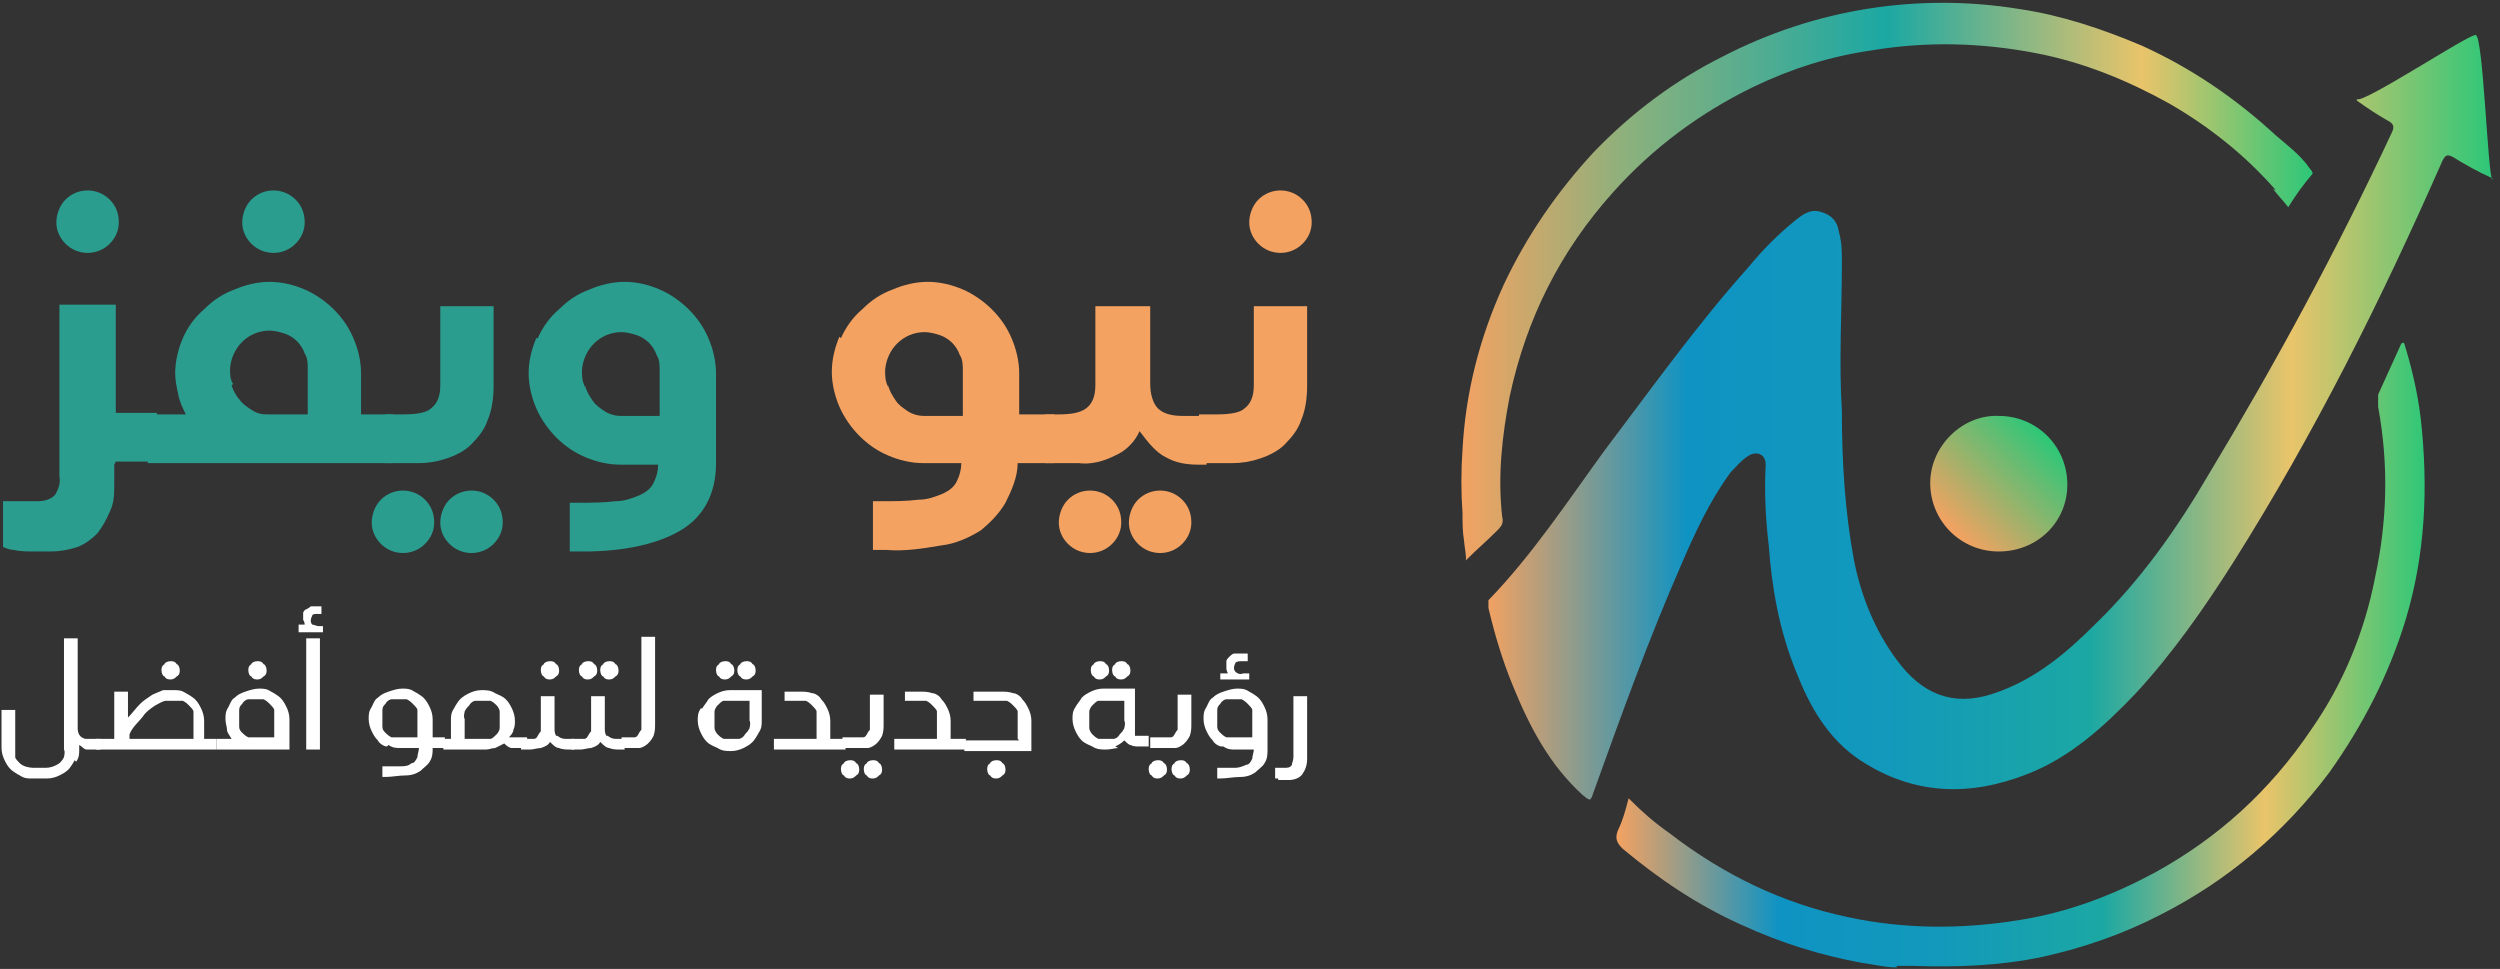<?xml version="1.0" encoding="UTF-8"?> <svg xmlns="http://www.w3.org/2000/svg" xmlns:xlink="http://www.w3.org/1999/xlink" id="Layer_1" data-name="Layer 1" version="1.1" viewBox="0 0 164.1 63.6"><rect x="0" y="0" width="164.1" height="63.6" fill="#333333" stroke="none"/><defs><style> .cls-1 { fill: #2a9d8f; } .cls-1, .cls-2, .cls-3, .cls-4, .cls-5, .cls-6, .cls-7 { stroke-width: 0px; } .cls-2 { fill: url(#linear-gradient); } .cls-3 { fill: url(#linear-gradient-4); } .cls-4 { fill: url(#linear-gradient-2); } .cls-5 { fill: url(#linear-gradient-3); } .cls-6 { fill: #f4a261; } .cls-7 { fill: #fff; } </style><linearGradient id="linear-gradient" x1="97.5" y1="-1620.6" x2="163.6" y2="-1620.6" gradientTransform="translate(0 1648)" gradientUnits="userSpaceOnUse"><stop offset="0" stop-color="#f4a261"></stop><stop offset=".2" stop-color="#0f93c3"></stop><stop offset=".4" stop-color="#1299bb"></stop><stop offset=".6" stop-color="#1ba8a3"></stop><stop offset=".8" stop-color="#e9c46a"></stop><stop offset="1" stop-color="#2cc778"></stop></linearGradient><linearGradient id="linear-gradient-2" x1="95.8" y1="-1629.6" x2="151.8" y2="-1629.6" gradientTransform="translate(0 1648)" gradientUnits="userSpaceOnUse"><stop offset="0" stop-color="#f4a261"></stop><stop offset=".2" stop-color="#8ab17d"></stop><stop offset=".5" stop-color="#1ba8a3"></stop><stop offset=".8" stop-color="#e9c46a"></stop><stop offset="1" stop-color="#2cc778"></stop></linearGradient><linearGradient id="linear-gradient-3" x1="106.1" y1="-1604.9" x2="159.3" y2="-1604.9" xlink:href="#linear-gradient"></linearGradient><linearGradient id="linear-gradient-4" x1="128.1" y1="-1613.1" x2="134.4" y2="-1619.4" gradientTransform="translate(0 1648)" gradientUnits="userSpaceOnUse"><stop offset="0" stop-color="#f4a261"></stop><stop offset="1" stop-color="#2cc778"></stop></linearGradient></defs><g id="Group_1" data-name="Group 1"><path class="cls-2" d="M163.6,11.7c-.9-.4-1.8-.9-2.6-1.4-.4-.2-.5-.1-.7.3-4,9.1-8.4,17.9-13.7,26.3-1.9,3-4,6-6.4,8.6-2.1,2.2-4.3,4.2-7.1,5.3-3.8,1.5-7.5,1.4-11-.9-2.1-1.4-3.3-3.5-4.2-5.8-1.1-2.7-1.6-5.5-1.8-8.3-.2-1.7-.3-3.5-.2-5.3,0-.7-.6-.9-1.1-.6-.5.3-.8.7-1.2,1.1-1.4,1.9-2.4,4.1-3.3,6.2-2.1,4.8-3.9,9.8-5.7,14.8-.2.6-.2.6-.7.2-2.2-2-3.5-4.5-4.6-7.2-.7-1.7-1.2-3.4-1.6-5.1,0-.2,0-.4,0-.5,2.9-3,5.2-6.5,7.6-9.8,3.1-4.1,6.1-8.3,9.5-12.1.9-1.1,1.9-2.1,3-3,.5-.4,1-.8,1.7-.6.7.2,1.1.6,1.2,1.3.2.7.2,1.3.2,2,0,3.3-.2,6.5,0,9.8,0,3.3.2,6.6.8,9.8.5,2.5,1.5,4.9,3.1,6.9,1.7,2.1,3.8,2.7,6.4,1.7,2.5-.9,4.5-2.6,6.3-4.4,3-2.9,5.4-6.3,7.5-9.9,4.4-7.3,8.4-14.7,12-22.4.2-.4.1-.6-.3-.8-.7-.4-1.3-.8-2-1.3,0,0,0,0,0-.1.3.4,7.4-4.3,7.8-4.2.5,0,.8,9.3,1.1,9.5h0Z"></path><path class="cls-4" d="M149.2,12.4c.3.4.7.8,1,1.2.5-.8,1-1.5,1.6-2.2,0,0,0,0,0,0,0-.2-.2-.3-.3-.5-.6-.8-1.4-1.4-2.1-2-2.6-2.4-5.5-4.4-8.8-5.9-2.6-1.1-5.3-2-8-2.4-6.7-1.1-13.5,0-19.5,3.1-3.2,1.6-6,3.7-8.5,6.3-2.4,2.6-4.4,5.5-5.9,8.7-1.6,3.5-2.5,7.1-2.7,10.8-.1,1.4-.1,2.8,0,4.2,0,.6,0,1.2.1,1.8,0,.2.2,1.2.1,1.3.7-.7,1.4-1.3,2.1-2,.3-.3.4-.5.3-.9-.3-2.7,0-5.3.5-7.9,1.1-5.1,3.3-9.5,6.8-13.4,2.6-2.9,5.7-5.2,9.2-6.9,2.5-1.2,5-2,7.8-2.4,3.6-.6,7.2-.5,10.8.2,3.1.6,6,1.8,8.7,3.3,2.6,1.5,5,3.4,7,5.7h0Z"></path><path class="cls-5" d="M124.5,63.5c-.8,0-1.5-.2-2.3-.3-2.7-.5-5.3-1.3-7.9-2.5-2.9-1.3-5.4-3-7.8-5-.4-.4-.5-.7-.3-1.2.3-.6.5-1.3.7-2.1.9.9,1.7,1.6,2.7,2.3,3.5,2.7,7.4,4.6,11.7,5.5,3.7.8,7.5.8,11.2.2,3.2-.5,6.1-1.6,8.9-3.1,4.2-2.3,7.6-5.4,10.3-9.4,2.1-3,3.5-6.4,4.2-10,.8-3.7.9-7.4.2-11.2,0-.3,0-.5,0-.8.5-1.1,1-2.2,1.5-3.3,0,0,0-.1.2-.1.5,1.6.9,3.3,1.1,5,.5,4.5.3,8.9-1,13.2-1.1,3.6-2.8,6.9-5,10-3,4-6.7,7.1-11,9.3-2.5,1.3-5.1,2.2-7.8,2.8-2.8.6-5.7.7-8.6.6-.4,0-.7,0-1,0h0Z"></path><path class="cls-3" d="M131.2,36.2c-2.5,0-4.5-2-4.5-4.5,0-2.4,2.1-4.5,4.5-4.4,2.5,0,4.5,2,4.5,4.5,0,2.5-2,4.4-4.5,4.4h0Z"></path><g id="Group_6" data-name="Group 6"><g id="Group_4" data-name="Group 4"><path id="Path_5" data-name="Path 5" class="cls-7" d="M4.9,49.9c-.1.2-.3.5-.4.6-.2.2-.4.3-.6.4-.2.1-.5.2-.8.2h-1c-.3,0-.5,0-.8-.2-.2-.1-.5-.3-.6-.4-.2-.2-.3-.4-.4-.6-.1-.2-.2-.5-.2-.8v-2.5h.9v2.6c0,.2,0,.3,0,.5,0,.1.2.3.3.4.2.2.6.3.9.3h.8c.3,0,.6-.1.9-.3.1-.1.2-.2.3-.4,0-.1.1-.3,0-.5v-7.3h.9v5.9c0,.3.1.6.5.7,0,0,.2,0,.3,0h.7v.7h-.3c-.2,0-.4,0-.6,0-.2,0-.3-.2-.5-.3v.3c0,.3,0,.5-.2.8Z"></path><path id="Path_6" data-name="Path 6" class="cls-7" d="M7.5,48.5v-3.1h.9v1.7c.3-.3.5-.6.8-.9.2-.2.5-.4.8-.6.2-.1.5-.2.7-.3.2,0,.5,0,.7,0,.3,0,.5,0,.8.2.2.1.5.3.6.4.2.2.3.4.4.6.1.2.2.5.2.8v1.2h.8v.7h-7.9v-.7h1.2ZM10.9,46c-.2,0-.5.2-.7.3-.3.2-.6.4-.8.7-.3.4-.7.7-.9,1.2v.3h4.2v-1.3c0-.2,0-.3,0-.5,0-.1-.2-.3-.3-.4-.1-.1-.2-.2-.4-.3-.2,0-.3,0-.5,0-.2,0-.4,0-.5,0h0ZM10.8,43.6c0-.1.2-.2.4-.2.1,0,.3,0,.4.2.1,0,.2.2.2.4,0,.1,0,.3-.2.4-.1.1-.2.2-.4.2-.1,0-.3,0-.4-.2-.1,0-.2-.2-.2-.4,0-.1,0-.3.2-.4h0Z"></path><path id="Path_7" data-name="Path 7" class="cls-7" d="M15.2,48.5c-.1-.2-.3-.4-.3-.6,0-.2-.1-.4-.1-.7,0-.3,0-.5.2-.8.1-.2.2-.5.4-.6.2-.2.4-.3.7-.4.3-.1.6-.2.9-.2.3,0,.5,0,.8.2.2.1.5.3.6.4.2.2.3.4.4.6.1.2.2.5.2.8v2h-4.8v-.7h1.1ZM15.7,47.7c0,.2.1.3.2.4.1.1.2.2.4.3.1,0,.3,0,.5,0h1.2v-1.3c0-.2,0-.3,0-.5,0-.1-.2-.3-.3-.4-.1-.1-.2-.2-.4-.3-.2,0-.3,0-.5,0-.2,0-.3,0-.5,0-.1,0-.3.1-.4.3-.1.1-.2.2-.2.4,0,.2,0,.3,0,.5,0,.2,0,.4,0,.5h0ZM16.5,43.6c0-.1.2-.2.4-.2.1,0,.3,0,.4.2.1,0,.2.2.2.4,0,.1,0,.3-.2.4-.1.1-.2.2-.4.2-.1,0-.3,0-.4-.2-.1,0-.2-.2-.2-.4,0-.1,0-.3.2-.4h0Z"></path><path id="Path_8" data-name="Path 8" class="cls-7" d="M19.6,41.4v-.4h.4c0,0,0-.2-.1-.3,0,0,0-.1,0-.2,0,0,0-.2,0-.3,0,0,.1-.2.2-.2,0,0,.2-.1.3-.2.1,0,.2,0,.3,0h.4v.5h-.3c-.1,0-.3,0-.3.1,0,0-.1.2-.1.3,0,.1,0,.2.1.3.1,0,.3.1.4.1h.3v.4h-1.6ZM20.1,41.9h.9v7.3h-.9v-7.3Z"></path><path id="Path_9" data-name="Path 9" class="cls-7" d="M25.4,49c-.2,0-.5-.2-.6-.4-.2-.2-.3-.4-.4-.6-.1-.2-.2-.5-.2-.8,0-.3,0-.5.2-.8.1-.2.2-.5.4-.6.2-.2.4-.3.7-.4.3-.1.6-.2.9-.2.3,0,.5,0,.8.2.2.1.5.3.6.4.2.2.3.4.4.6.1.2.2.5.2.8v1.2h.8v.7h-.8c0,.3,0,.6-.2.9-.1.2-.4.4-.6.6-.3.2-.6.3-1,.3-.4,0-.9.1-1.3.1h-.2v-.7h.2c.3,0,.7,0,1,0,.2,0,.5,0,.7-.2.2,0,.3-.2.4-.4,0-.2.1-.4.1-.6h-1.2c-.3,0-.5,0-.8-.2ZM25.1,47.7c0,.2.1.3.2.4.1.1.2.2.4.3.1,0,.3,0,.5,0h1.2v-1.3c0-.2,0-.3,0-.5,0-.1-.2-.3-.3-.4-.1-.1-.2-.2-.4-.3-.2,0-.3,0-.5,0-.2,0-.3,0-.5,0-.1,0-.3.1-.4.3-.1.1-.2.2-.2.4,0,.2,0,.3,0,.5,0,.2,0,.4,0,.5h0Z"></path><path id="Path_10" data-name="Path 10" class="cls-7" d="M29.6,48.5v-1.2c0-.3,0-.5.2-.8.1-.2.3-.5.4-.6.2-.2.4-.3.6-.4.2-.1.5-.2.8-.2.3,0,.6,0,.9.2.2.1.5.2.7.4.2.2.3.4.4.6.1.2.2.5.2.8,0,.2,0,.4-.1.6,0,.2-.2.4-.3.5h.2c0,0,.1,0,.2,0h.8v.7h-.4c-.2,0-.4,0-.6,0-.2,0-.4-.2-.5-.3-.2.1-.4.2-.6.3-.2,0-.4.1-.6.1h-2.8v-.7h.6ZM32.8,46.7c0-.1-.1-.3-.2-.4-.1-.1-.2-.2-.4-.3-.1,0-.3,0-.5,0-.2,0-.3,0-.5,0-.1,0-.3.1-.4.3-.1.1-.2.2-.3.4,0,.1-.1.3,0,.5v1.3h1.2c.2,0,.3,0,.5,0,.1,0,.3-.2.4-.3.1-.1.2-.3.2-.4,0-.2,0-.4,0-.5,0-.2,0-.3,0-.5h0Z"></path><path id="Path_11" data-name="Path 11" class="cls-7" d="M36.6,48.3c.1.1.3.2.5.2h.6v.7h-.3c-.2,0-.5,0-.7-.1-.2,0-.4-.2-.6-.4-.1.2-.3.3-.6.4-.2,0-.5.1-.7.1h-.6v-.7h.3c.2,0,.3,0,.5,0,.1,0,.2,0,.3-.2,0,0,.1-.2.2-.3,0-.2,0-.3,0-.5v-1.8h.9v2.1c0,.2,0,.3.1.5ZM35.7,43.6c0-.1.2-.2.4-.2.1,0,.3,0,.4.2.1,0,.2.2.2.4,0,.1,0,.3-.2.4-.1.1-.2.2-.4.2-.1,0-.3,0-.4-.2-.1,0-.2-.2-.2-.4,0-.1,0-.3.2-.4h0Z"></path><path id="Path_12" data-name="Path 12" class="cls-7" d="M39.9,48.3c.1.1.3.2.5.2h.6v.7h-.3c-.2,0-.5,0-.7-.1-.2,0-.4-.2-.6-.4-.1.2-.3.3-.6.4-.2,0-.5.1-.7.1h-.6v-.7h.3c.2,0,.3,0,.5,0,.1,0,.2,0,.3-.2,0,0,.1-.2.2-.3,0-.2,0-.3,0-.5v-1.8h.9v2.1c0,.2,0,.3.1.5ZM38.2,43.6c0-.1.2-.2.4-.2.1,0,.3,0,.4.2.1,0,.2.2.2.4,0,.1,0,.3-.2.4-.1.1-.2.2-.4.2-.1,0-.3,0-.4-.2-.1,0-.2-.2-.2-.4,0-.1,0-.3.2-.4h0ZM39.6,43.6c0-.1.2-.2.4-.2.1,0,.3,0,.4.2.1,0,.2.2.2.4,0,.1,0,.3-.2.4-.1.1-.2.2-.4.2-.1,0-.3,0-.4-.2-.1,0-.2-.2-.2-.4,0-.1,0-.3.2-.4h0Z"></path><path id="Path_13" data-name="Path 13" class="cls-7" d="M43,41.9v5.6c0,.3,0,.5-.1.8-.2.4-.5.7-.9.8-.2,0-.4,0-.6,0h-.6v-.7h.3c.2,0,.3,0,.5,0,.1,0,.2,0,.3-.2,0,0,.1-.2.2-.3,0-.2,0-.3,0-.5v-5.6h.9Z"></path><path id="Path_14" data-name="Path 14" class="cls-7" d="M46.1,46.5c.1-.2.3-.4.4-.6.2-.2.4-.3.6-.4.2-.1.5-.2.8-.2h2.1v2c0,.3,0,.5-.2.8-.1.2-.3.5-.4.6-.2.2-.4.3-.6.4-.2.1-.5.2-.8.2-.3,0-.6,0-.9-.2-.2-.1-.5-.2-.7-.4-.2-.2-.3-.4-.4-.6-.1-.2-.2-.5-.2-.8,0-.3,0-.5.2-.8ZM46.9,47.8c0,.1.1.3.2.4.1.1.2.2.4.3.1,0,.3,0,.5,0,.2,0,.3,0,.5,0,.1,0,.3-.1.4-.3.1-.1.2-.2.3-.4,0-.1.1-.3,0-.5v-1.3h-1.2c-.2,0-.3,0-.5,0-.1,0-.3.2-.4.3-.1.1-.2.3-.2.4,0,.2,0,.4,0,.5,0,.2,0,.3,0,.5h0ZM47.2,43.6c0-.1.2-.2.4-.2.1,0,.3,0,.4.2.1,0,.2.2.2.4,0,.1,0,.3-.2.4-.1.1-.2.2-.4.2-.1,0-.3,0-.4-.2-.1,0-.2-.2-.2-.4,0-.1,0-.3.2-.4h0ZM48.6,43.6c0-.1.2-.2.4-.2.1,0,.3,0,.4.2.1,0,.2.2.2.4,0,.1,0,.3-.2.4-.1.1-.2.2-.4.2-.1,0-.3,0-.4-.2-.1,0-.2-.2-.2-.4,0-.1,0-.3.2-.4h0Z"></path><path id="Path_15" data-name="Path 15" class="cls-7" d="M53.6,48.5v-1.3c0-.2,0-.3,0-.5,0-.1-.2-.3-.3-.4-.1-.1-.2-.2-.4-.3-.2,0-.3,0-.5,0h-.9v-.6h1c.3,0,.5,0,.8.1.2,0,.5.2.6.4.2.2.3.4.4.6.1.2.2.5.2.8v1.2h1v.7h-4.7v-.7h2.8Z"></path><path id="Path_16" data-name="Path 16" class="cls-7" d="M55.4,50.1c0-.1.2-.2.4-.2.1,0,.3,0,.4.2.1,0,.2.2.2.4,0,.1,0,.3-.2.4-.1.1-.2.2-.4.2-.1,0-.3,0-.4-.2-.1,0-.2-.2-.2-.4,0-.1,0-.3.2-.4ZM58,45.7v1.8c0,.3,0,.5-.1.8-.2.4-.5.7-.9.8-.2,0-.4,0-.6,0h-1.1v-.7h.8c.2,0,.3,0,.5,0,.1,0,.2,0,.3-.2,0,0,.1-.2.2-.3,0-.2,0-.3,0-.5v-1.8h.9ZM56.9,50.1c0-.1.2-.2.4-.2.1,0,.3,0,.4.2.1,0,.2.2.2.4,0,.1,0,.3-.2.4-.1.1-.2.2-.4.2-.1,0-.3,0-.4-.2-.1,0-.2-.2-.2-.4,0-.1,0-.3.2-.4h0Z"></path><path id="Path_17" data-name="Path 17" class="cls-7" d="M61.5,48.5v-1.3c0-.2,0-.3,0-.5,0-.1-.2-.3-.3-.4-.1-.1-.2-.2-.4-.3-.2,0-.3,0-.5,0h-.9v-.6h1c.3,0,.5,0,.8.1.2,0,.5.2.6.4.2.2.3.4.4.6.1.2.2.5.2.8v1.2h1v.7h-4.7v-.7h2.8Z"></path><path id="Path_18" data-name="Path 18" class="cls-7" d="M66.8,48.5v-1.3c0-.2,0-.3,0-.5,0-.1-.2-.3-.3-.4-.1-.1-.2-.2-.4-.3-.2,0-.3,0-.5,0h-1.7v-.6h1.8c.3,0,.5,0,.8.1.2,0,.5.2.6.4.2.2.3.4.4.6.1.2.2.5.2.8v2h-4.4v-.7h3.6ZM65,50.1c0-.1.2-.2.4-.2.1,0,.3,0,.4.2.1,0,.2.2.2.4,0,.1,0,.3-.2.4-.1.1-.2.2-.4.2-.1,0-.3,0-.4-.2-.1,0-.2-.2-.2-.4,0-.1,0-.3.2-.4h0Z"></path><path id="Path_19" data-name="Path 19" class="cls-7" d="M73.4,49.1c-.2,0-.5.1-.8.1-.3,0-.6,0-.9-.2-.2-.1-.5-.2-.7-.4-.2-.2-.3-.4-.4-.6-.1-.2-.2-.5-.2-.8,0-.3,0-.5.2-.8.1-.2.3-.4.4-.6.2-.2.4-.3.6-.4.2-.1.5-.2.8-.2h2.1v2.7c0,.1,0,.3,0,.4,0,0,.2,0,.3,0h.6v.7h-.6c-.2,0-.4,0-.6-.1-.1,0-.3-.2-.4-.3-.2.2-.4.3-.6.4ZM71.5,47.8c0,.1.1.3.2.4.1.1.2.2.4.3.1,0,.3,0,.5,0,.2,0,.3,0,.5,0,.1,0,.3-.1.4-.3.1-.1.2-.2.3-.4,0-.1.1-.3,0-.5v-1.3h-1.2c-.2,0-.3,0-.5,0-.1,0-.3.2-.4.3-.1.1-.2.3-.2.4,0,.2,0,.4,0,.5,0,.2,0,.3,0,.5ZM71.8,43.6c0-.1.2-.2.4-.2.1,0,.3,0,.4.2.1,0,.2.2.2.4,0,.1,0,.3-.2.4-.1.1-.2.2-.4.2-.1,0-.3,0-.4-.2-.1,0-.2-.2-.2-.4,0-.1,0-.3.2-.4h0ZM73.2,43.6c0-.1.2-.2.4-.2.1,0,.3,0,.4.2.1,0,.2.2.2.4,0,.1,0,.3-.2.4-.1.1-.2.2-.4.2-.1,0-.3,0-.4-.2-.1,0-.2-.2-.2-.4,0-.1,0-.3.2-.4h0Z"></path><path id="Path_20" data-name="Path 20" class="cls-7" d="M75.6,50.1c0-.1.2-.2.4-.2.1,0,.3,0,.4.2.1,0,.2.2.2.4,0,.1,0,.3-.2.4-.1.1-.2.2-.4.2-.1,0-.3,0-.4-.2-.1,0-.2-.2-.2-.4,0-.1,0-.3.2-.4ZM78.2,45.7v1.8c0,.3,0,.5-.1.8-.2.4-.5.7-.9.8-.2,0-.4,0-.6,0h-1.1v-.7h.8c.2,0,.3,0,.5,0,.1,0,.2,0,.3-.2,0,0,.1-.2.2-.3,0-.2,0-.3,0-.5v-1.8h.9ZM77.1,50.1c0-.1.2-.2.4-.2.1,0,.3,0,.4.2.1,0,.2.2.2.4,0,.1,0,.3-.2.4-.1.1-.2.2-.4.2-.1,0-.3,0-.4-.2-.1,0-.2-.2-.2-.4,0-.1,0-.3.2-.4h0Z"></path><path id="Path_21" data-name="Path 21" class="cls-7" d="M80.2,49c-.2,0-.5-.2-.6-.4-.2-.2-.3-.4-.4-.6-.1-.2-.2-.5-.2-.8,0-.3,0-.5.2-.8.1-.2.2-.5.4-.6.2-.2.4-.3.7-.4.3-.1.6-.2.9-.2.3,0,.5,0,.8.2.2.1.5.3.6.4.2.2.3.4.4.6.1.2.2.5.2.8v2c0,.3,0,.6-.2.9-.1.2-.4.4-.6.6-.3.2-.6.3-1,.3-.4,0-.9.1-1.3.1h-.2v-.7h.2c.3,0,.7,0,1,0,.2,0,.5-.1.7-.2.2,0,.3-.2.4-.4,0-.2.1-.4.1-.6h-1.2c-.3,0-.5,0-.8-.2ZM79.9,47.7c0,.2.1.3.2.4.1.1.2.2.4.3.1,0,.3,0,.5,0h1.2v-1.3c0-.2,0-.3,0-.5,0-.1-.2-.3-.3-.4-.1-.1-.2-.2-.4-.3-.2,0-.3,0-.5,0-.2,0-.3,0-.5,0-.1,0-.3.1-.4.3-.1.1-.2.2-.2.4,0,.2,0,.3,0,.5,0,.2,0,.4,0,.5ZM80.1,44.6v-.4h.5c0,0-.1-.2-.1-.3,0,0,0-.2,0-.2,0-.1,0-.2,0-.3,0-.1.1-.2.2-.3,0,0,.2-.2.3-.2.1,0,.2,0,.4,0h.5v.5h-.4c-.1,0-.3,0-.4.1,0,0-.1.2-.1.3,0,.1,0,.2.1.3.1.1.3.2.5.1h.4v.4h-1.9Z"></path><path id="Path_22" data-name="Path 22" class="cls-7" d="M83.9,51.1c0,0-.1,0-.2,0v-.7s0,0,.1,0c0,0,.1,0,.2,0h.3c.2,0,.4,0,.5-.2,0-.1.1-.3.1-.5v-4h.9v4.1c0,.4-.1.7-.3,1-.2.3-.6.4-.9.4h-.3c-.1,0-.2,0-.4,0Z"></path></g><g id="Group_5" data-name="Group 5"><path id="Path_23" data-name="Path 23" class="cls-1" d="M7.5,30.5v1.3c0,.6,0,1.2-.3,1.8-.2.5-.5,1-.8,1.4-.4.4-.8.7-1.3.9-.6.2-1.2.3-1.8.3h-1c-.5,0-.9,0-1.4-.1-.2,0-.5-.1-.7-.2v-3c.2,0,.3,0,.5,0,.2,0,.4,0,.7,0h1c.5,0,.9-.1,1.2-.4.2-.3.4-.8.3-1.2v-11.3h3.7v7.1h2.7v3.2h-2.7ZM4.3,13.1c.8-.8,2.1-.8,2.9,0,0,0,0,0,0,0,.4.4.6.9.6,1.5,0,.5-.2,1-.6,1.4-.8.8-2.1.8-2.9,0-.4-.4-.6-.9-.6-1.4,0-.5.2-1.1.6-1.5h0Z"></path><path id="Path_24" data-name="Path 24" class="cls-1" d="M12.2,27.2c-.2-.4-.4-.8-.5-1.3-.1-.5-.2-.9-.2-1.4,0-.8.2-1.6.5-2.3.3-.7.8-1.4,1.4-1.9.6-.6,1.2-1,2-1.3.7-.3,1.5-.5,2.3-.5.8,0,1.6.2,2.3.5.7.3,1.4.8,1.9,1.3.6.6,1,1.2,1.3,1.9.3.7.5,1.5.5,2.3v2.7h2.1v3.2H9.7v-3.2h2.5ZM15.2,25.3c.1.3.3.7.5.9.2.3.5.5.8.7.3.2.6.3,1,.3h2.7v-3c0-.3,0-.7-.2-1-.1-.3-.3-.6-.5-.8-.2-.2-.5-.4-.8-.5-.3-.1-.7-.2-1-.2-1.4,0-2.5,1.1-2.6,2.5,0,0,0,0,0,0,0,.4,0,.7.2,1h0ZM16.5,13.1c.8-.8,2.1-.8,2.9,0,0,0,0,0,0,0,.4.4.6.9.6,1.5,0,.5-.2,1-.6,1.4-.8.8-2.1.8-2.9,0-.4-.4-.6-.9-.6-1.4,0-.5.2-1.1.6-1.5h0Z"></path><path id="Path_25" data-name="Path 25" class="cls-1" d="M25,32.8c.8-.8,2.1-.8,2.9,0,0,0,0,0,0,0,.4.4.6.9.6,1.5,0,.5-.2,1-.6,1.4-.8.8-2.1.8-2.9,0-.4-.4-.6-.9-.6-1.4,0-.5.2-1.1.6-1.5ZM26.5,27.2c.8,0,1.5-.1,1.8-.4.4-.3.6-.8.6-1.5v-5.2h3.5v5.2c0,.8-.1,1.6-.4,2.3-.2.6-.6,1.1-1.1,1.6-.4.4-1,.7-1.6.9-.6.2-1.2.3-1.8.3h-2.2v-3.2h1.2ZM29.5,32.8c.8-.8,2.1-.8,2.9,0,0,0,0,0,0,0,.4.4.6.9.6,1.5,0,.5-.2,1-.6,1.4-.8.8-2.1.8-2.9,0-.4-.4-.6-.9-.6-1.4,0-.5.2-1.1.6-1.5Z"></path><path id="Path_26" data-name="Path 26" class="cls-1" d="M35.3,22.2c.3-.7.8-1.4,1.4-1.9.6-.6,1.2-1,2-1.3.7-.3,1.5-.5,2.3-.5.8,0,1.6.2,2.3.5.7.3,1.4.8,1.9,1.3.6.6,1,1.2,1.3,1.9.3.7.5,1.5.5,2.3v5.9c0,2-.8,3.5-2.3,4.4-1.5.9-3.7,1.4-6.4,1.4h-.9v-3.2h.6c.8,0,1.6,0,2.4-.1.6,0,1.1-.2,1.6-.4.4-.2.7-.4.9-.8.2-.4.3-.8.3-1.2h-2.5c-.8,0-1.6-.2-2.3-.5-.7-.3-1.3-.7-1.9-1.3-.5-.5-1-1.2-1.3-1.9-.3-.7-.5-1.5-.5-2.3,0-.8.2-1.6.5-2.3ZM38.4,25.3c.1.4.3.7.5,1,.2.3.5.5.8.7.3.2.7.3,1,.3h2.6v-3c0-.3,0-.7-.2-1-.1-.3-.3-.6-.5-.8-.2-.2-.5-.4-.8-.5-.3-.1-.7-.2-1-.2-1.4,0-2.5,1.1-2.6,2.5,0,0,0,0,0,0,0,.4,0,.7.2,1.1h0Z"></path><path id="Path_27" data-name="Path 27" class="cls-6" d="M55.2,22.2c.3-.7.8-1.4,1.4-1.9.6-.6,1.2-1,2-1.3.7-.3,1.5-.5,2.3-.5.8,0,1.6.2,2.3.5.7.3,1.4.8,1.9,1.3.6.6,1,1.2,1.3,1.9.3.7.5,1.5.5,2.3v2.7h2.3v3.2h-2.4c0,.9-.4,1.8-.8,2.6-.4.7-1,1.3-1.6,1.8-.8.5-1.7.9-2.6,1-1.2.2-2.4.4-3.6.3h-.9v-3.2h.6c.8,0,1.6,0,2.4-.1.6,0,1.1-.2,1.6-.4.4-.2.7-.4.9-.8.2-.4.3-.8.3-1.2h-2.5c-.8,0-1.6-.2-2.3-.5-.7-.3-1.3-.7-1.9-1.3-.5-.5-1-1.2-1.3-1.9-.3-.7-.5-1.5-.5-2.3,0-.8.2-1.6.5-2.3ZM58.3,25.3c.1.4.3.7.5,1,.2.3.5.5.8.7.3.2.7.3,1,.3h2.6v-3c0-.3,0-.7-.2-1-.1-.3-.3-.6-.5-.8-.2-.2-.5-.4-.8-.5-.3-.1-.7-.2-1-.2-1.4,0-2.5,1.1-2.6,2.5,0,0,0,0,0,0,0,.4,0,.7.2,1.1h0Z"></path><path id="Path_28" data-name="Path 28" class="cls-6" d="M69.5,27.2c.8,0,1.4-.1,1.8-.4.4-.3.6-.8.6-1.5v-5.2h3.6v5.1c0,.7.2,1.3.5,1.6.3.3.8.5,1.6.5h1.6v3.2h-.5c-.8,0-1.5-.1-2.2-.5-.6-.3-1.1-.9-1.7-1.7-.3.7-.9,1.3-1.6,1.6-.8.4-1.6.6-2.4.5h-2.2v-3.2h.9ZM70.1,32.8c.8-.8,2.1-.8,2.9,0,0,0,0,0,0,0,.4.4.6.9.6,1.5,0,.5-.2,1-.6,1.4-.8.8-2.1.8-2.9,0-.4-.4-.6-.9-.6-1.4,0-.5.2-1.1.6-1.5h0ZM74.7,32.8c.8-.8,2.1-.8,2.9,0,0,0,0,0,0,0,.4.4.6.9.6,1.5,0,.5-.2,1-.6,1.4-.8.8-2.1.8-2.9,0-.4-.4-.6-.9-.6-1.4,0-.5.2-1.1.6-1.5h0Z"></path><path id="Path_29" data-name="Path 29" class="cls-6" d="M79.9,27.2c.8,0,1.5-.1,1.8-.4.4-.3.6-.8.6-1.5v-5.2h3.5v5.2c0,.8-.1,1.6-.4,2.3-.2.6-.6,1.1-1.1,1.6-.4.4-1,.7-1.6.9-.6.2-1.2.3-1.8.3h-2.2v-3.2h1.2ZM82.6,13.1c.8-.8,2.1-.8,2.9,0,0,0,0,0,0,0,.4.4.6.9.6,1.5,0,.5-.2,1-.6,1.4-.8.8-2.1.8-2.9,0-.4-.4-.6-.9-.6-1.4,0-.5.2-1.1.6-1.5Z"></path></g></g></g></svg> 